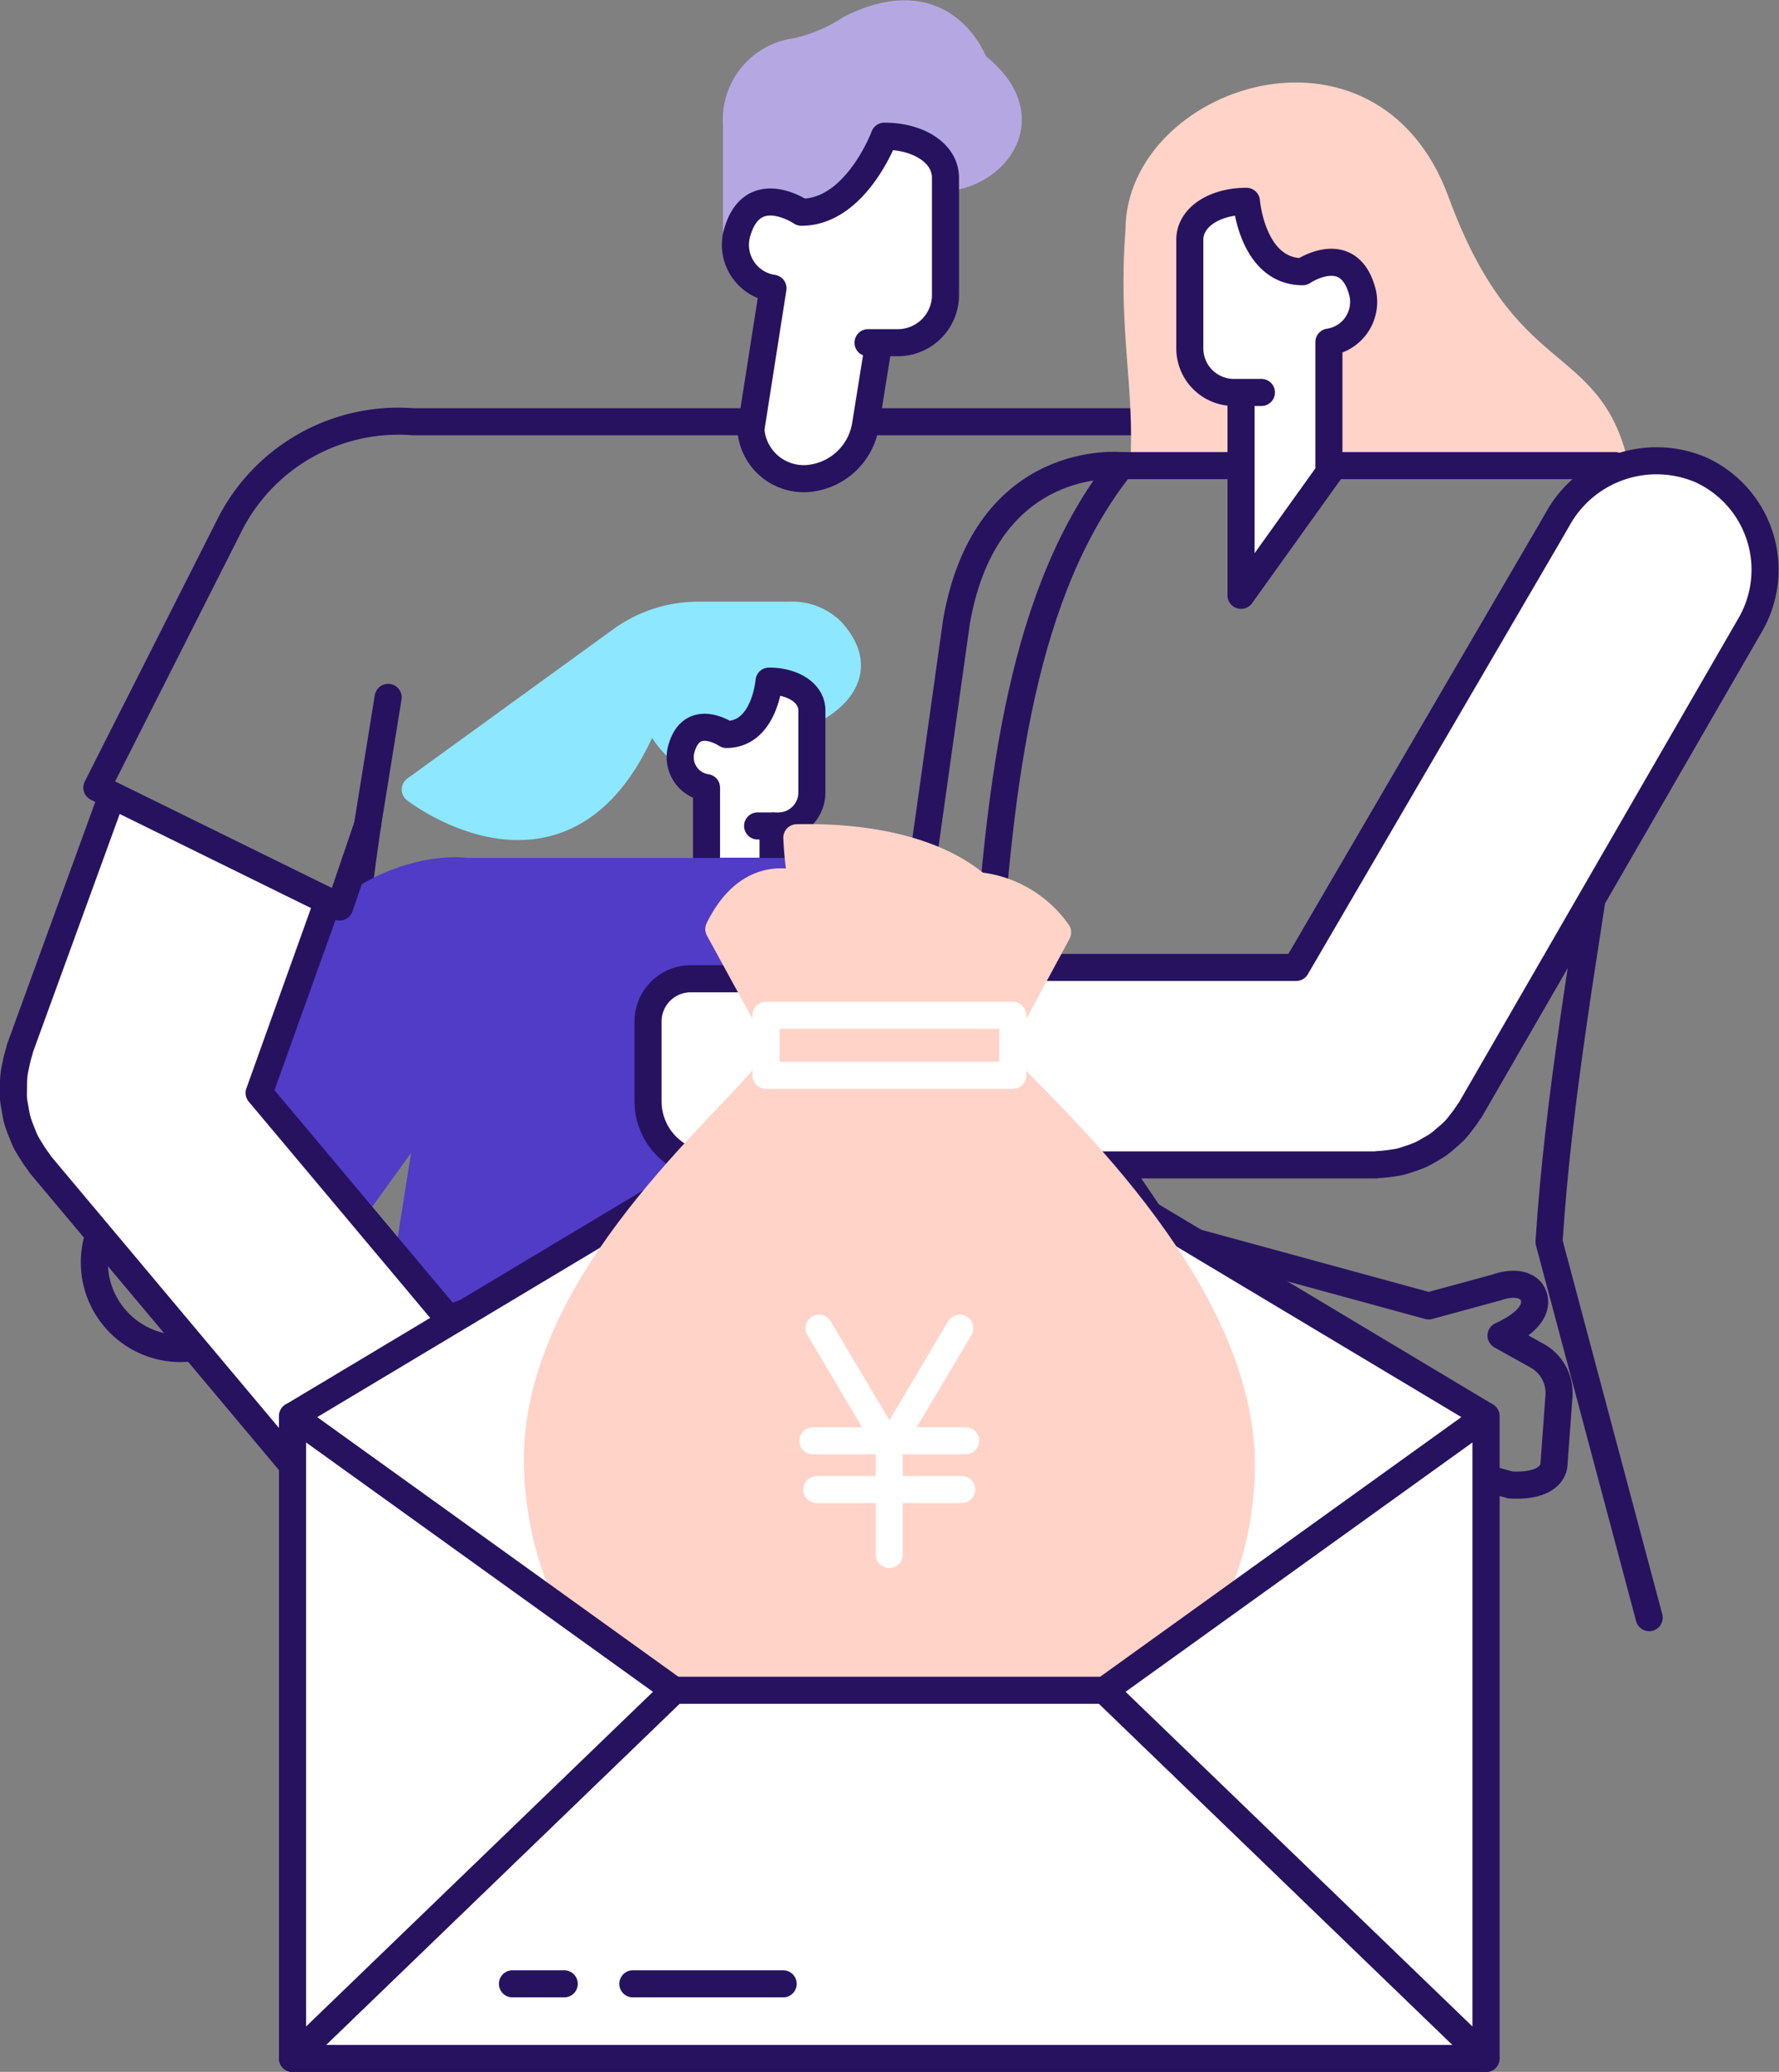 <svg height="76.526" viewBox="0 0 65.726 76.526" width="65.726" xmlns="http://www.w3.org/2000/svg"><rect x="0" y="0" width="65.726" height="76.526" fill="#808080" stroke="none"/><path d="m1093.916 195.314c-1.89 13.028-2.571 29.322-2.571 29.322" fill="none" stroke="#271260" stroke-linecap="round" stroke-linejoin="round" transform="translate(-1080.341 -164.819)"/><path d="m1122.5 181.146h-26.529a6.985 6.985 0 0 0 -6.827 3.92l-4.852 9.593 8.972 4.41" fill="none" stroke="#271260" stroke-linecap="round" stroke-linejoin="round" transform="translate(-1080.714 -165.568)"/><path d="m13.575 30.495.765-4.737" fill="none" stroke="#271260" stroke-linecap="round" stroke-linejoin="round"/><path d="m1106.74 175.023v-4.087a2.532 2.532 0 0 1 2.209-2.708 6.023 6.023 0 0 0 2.013-.854c3.51-1.755 4.582 1.338 4.582 1.338 2.469 1.9.773 4.046-1.082 4.175 0-.9-.985-1.535-2.259-1.535 0 0-1.042 2.809-3.065 2.809-.001 0-1.874-1.273-2.398.862z" fill="#b5a8e2" stroke="#b5a8e2" stroke-linecap="round" stroke-linejoin="round" transform="translate(-1079.528 -166.323)"/><path d="m1111.6 178.755h1.1a1.761 1.761 0 0 0 1.761-1.761v-4.332c0-.9-.985-1.535-2.259-1.535 0 0-1.042 2.809-3.065 2.809 0 0-1.873-1.274-2.4.861a1.622 1.622 0 0 0 1.351 1.948l-.817 5.212a1.957 1.957 0 0 0 2.233 1.8 2.36 2.36 0 0 0 2.014-2.026l.474-2.955" fill="#fff" stroke="#271260" stroke-linecap="round" stroke-linejoin="round" transform="translate(-1079.53 -166.097)"/><path d="m1105.278 192.941a4.3 4.3 0 0 1 -1.12-1.66c-2.787 7.694-8.693 3.09-8.693 3.09l7.549-5.472a4.867 4.867 0 0 1 2.913-.968h3.363a2.074 2.074 0 0 1 1.555.593c1.656 1.829-.726 2.92-.726 2.92 0-.631-.691-1.077-1.583-1.077 0 0-.158 1.97-1.576 1.97-.002 0-1.314-.893-1.682.604z" fill="#8de7ff" stroke="#8de7ff" stroke-linecap="round" stroke-linejoin="round" transform="translate(-1080.123 -165.209)"/><path d="m1107.622 195.594h.771a1.235 1.235 0 0 0 1.234-1.235v-3.037c0-.631-.691-1.077-1.583-1.077 0 0-.158 1.97-1.576 1.97 0 0-1.313-.893-1.68.6a1.137 1.137 0 0 0 .947 1.365v3.09h2.458v-1.68" fill="#fff" stroke="#271260" stroke-linecap="round" stroke-linejoin="round" transform="translate(-1079.632 -165.087)"/><path d="m1118.052 202.221-1.183-.505c.078-1.272.165-2.523.271-3.751a6.616 6.616 0 0 0 -2.472-1.041h-16.962s-3.418-.542-6.467 3.5l-2.254 3.646 4.86 4.9 2.631-3.645-1.26 7.954-3.248 11.2h22.206l-.6-11.467.615-5.252z" fill="#503cc6" stroke="#503cc6" stroke-linecap="round" stroke-linejoin="round" transform="translate(-1080.466 -164.735)"/><circle cx="6.668" cy="46.626" fill="none" r="3.183" stroke="#271260" stroke-linecap="round" stroke-linejoin="round"/><path d="m1138.449 183.369c-.962-4.223-4.064-2.775-6.621-9.754-2.457-6.7-10.969-3.7-10.965 1.059l.177 8.655z" fill="#ffd3c7" transform="translate(-1078.782 -166.171)"/><g stroke-linecap="round" stroke-linejoin="round"><path d="m1138.453 183.369c-.962-4.223-4.064-2.775-6.621-9.754-2.457-6.7-10.969-3.7-10.965 1.059-.281 3.683.347 5.74.177 8.655" fill="none" stroke="#ffd3c7" transform="translate(-1078.786 -166.171)"/><path d="m1120.6 182.685s-4.984-.525-6.081 5.754l-1.2 8.539" fill="none" stroke="#271260" transform="translate(-1079.18 -165.486)"/><path d="m1140.132 225.236-3.7-13.88c.681-10.738 4.064-22.214 2.439-28.672h-18.243c-7.281 9.144-3.434 27.815-7.717 42.552" fill="none" stroke="#271260" transform="translate(-1079.202 -165.486)"/><path d="m1115.194 210.1 1.812 2.78a4.862 4.862 0 0 0 2.78 2.033l15.109 4.163c1.637.082 1.6-.777 1.6-.777l.184-2.51a1.57 1.57 0 0 0 -.8-1.483l-1.341-.749c1.824-.835 1.1-1.648 1.1-1.648-.418-.462-1.253-.133-1.253-.133l-2.519.685-9.855-2.691-2.192-3.231-4.237 3.123" fill="none" stroke="#271260" transform="translate(-1079.082 -164.226)"/><path d="m1113.369 207.221 1.173 3.264 4.258-3.264z" fill="#503cc6" stroke="#503cc6" transform="translate(-1079.178 -164.19)"/><path d="m1110.524 201.229h17.055l9.346-16.013.319-.553a4.175 4.175 0 0 1 5.276-1.818 4.059 4.059 0 0 1 1.839 5.726l-.405.7-9.539 16.522-.405.7c-.023.039-.054.068-.077.106a3.835 3.835 0 0 1 -.261.362c-.075.1-.148.193-.231.28a4.049 4.049 0 0 1 -.3.275c-.1.084-.191.169-.294.243s-.226.143-.344.211a3.627 3.627 0 0 1 -.327.177 3.742 3.742 0 0 1 -.385.144c-.119.04-.236.082-.358.112s-.255.046-.384.064-.278.037-.419.042c-.046 0-.09.014-.137.014h-24.51a2.349 2.349 0 0 1 -2.349-2.349v-2.949a1.578 1.578 0 0 1 1.577-1.577h3.083l-.335-1.171a.985.985 0 0 1 .581-1.213s.93-.47 1.556.842z" fill="#fff" stroke="#271260" transform="translate(-1079.692 -165.496)"/><path d="m1125.292 180.471h-1.016a1.63 1.63 0 0 1 -1.63-1.63v-4.009c0-.832.913-1.421 2.092-1.421 0 0 .207 2.6 2.079 2.6 0 0 1.733-1.178 2.218.8a1.5 1.5 0 0 1 -1.25 1.8v4.823l-3.246 4.531v-7.494" fill="#fff" stroke="#271260" transform="translate(-1078.688 -165.975)"/><path d="m1100.772 218.265-2.14-2.551 1.2-.536a1.066 1.066 0 0 0 .6-1.324s-.257-1.1-1.778-.7l-1.221.423-6.992-8.332 2.539-7.08-7.969-3.918-3.1 8.511-.3.823c-.016.045-.02.092-.035.137a4.421 4.421 0 0 0 -.119.469c-.026.128-.056.256-.071.385a4.311 4.311 0 0 0 -.021.437c0 .139-.007.276 0 .413s.039.286.064.431.044.264.08.394a4.383 4.383 0 0 0 .148.418c.049.127.1.253.157.374a4.1 4.1 0 0 0 .214.363 4.3 4.3 0 0 0 .256.376c.031.04.052.084.084.123l.563.673 11.606 13.831a2.537 2.537 0 0 0 3.575.313l2.441-2.048a1.7 1.7 0 0 0 .219-2.405z" fill="#fff" stroke="#271260" transform="translate(-1080.868 -164.876)"/><path d="m12.549 33.501 1.026-3.007" fill="none" stroke="#271260"/><path d="m1113.206 203.492-22.046 13.2v23.723h44.091v-23.724z" fill="#fff" stroke="#271260" transform="translate(-1080.351 -164.387)"/><path d="m1107.86 202.217-1.742-3.185c1.235-2.511 3.128-1.572 3.128-1.572a11.575 11.575 0 0 0 1.853 4.757z" fill="#ffd3c7" stroke="#ffd3c7" transform="translate(-1079.561 -164.715)"/><path d="m1116.6 202.21 1.653-3.062a4.114 4.114 0 0 0 -2.964-1.729 5.612 5.612 0 0 1 -1.928 4.79z" fill="#ffd3c7" stroke="#ffd3c7" transform="translate(-1079.179 -164.708)"/><path d="m1117.314 204.073h-9.114c-1.93 2.329-8.727 8.049-8.44 14.615.313 7.173 5.82 10.76 13 10.76s12.806-3.583 13-10.76c.179-6.907-7.843-13.734-8.446-14.615z" fill="#ffd3c7" stroke="#ffd3c7" transform="translate(-1079.898 -164.357)"/><path d="m1110.954 202.3h2.641a5.612 5.612 0 0 0 1.928-4.79c-1.358-1.171-3.688-1.833-6.667-1.77a13.186 13.186 0 0 0 2.098 6.56z" fill="#ffd3c7" stroke="#ffd3c7" transform="translate(-1079.417 -164.797)"/><path d="m28.299 37.502h9.118v2.215h-9.118z" fill="#ffd3c7" stroke="#fff"/><path d="m30.176 55.017h5.357" fill="none" stroke="#fff"/><path d="m33.262 53.217h2.413" fill="none" stroke="#fff"/><path d="m30.034 53.217h2.415" fill="none" stroke="#fff"/><path d="m1114.835 212.946-2.6 4.38-2.6-4.38" fill="none" stroke="#fff" transform="translate(-1079.376 -163.888)"/><path d="m32.855 53.438v3.978" fill="none" stroke="#fff"/><path d="m1105.253 225.649h15.905l14.093 13.6h-44.091z" fill="#fff" stroke="#271260" transform="translate(-1080.351 -163.217)"/><path d="m1119.654 226.157 14.093-10.128v23.723z" fill="#fff" stroke="#271260" transform="translate(-1078.847 -163.725)"/><path d="m1105.253 226.157-14.093-10.128v23.723z" fill="#fff" stroke="#271260" transform="translate(-1080.351 -163.725)"/><path d="m20.846 73.275h-1.914" fill="none" stroke="#271260"/><path d="m28.935 73.275h-5.555" fill="none" stroke="#271260"/></g></svg>